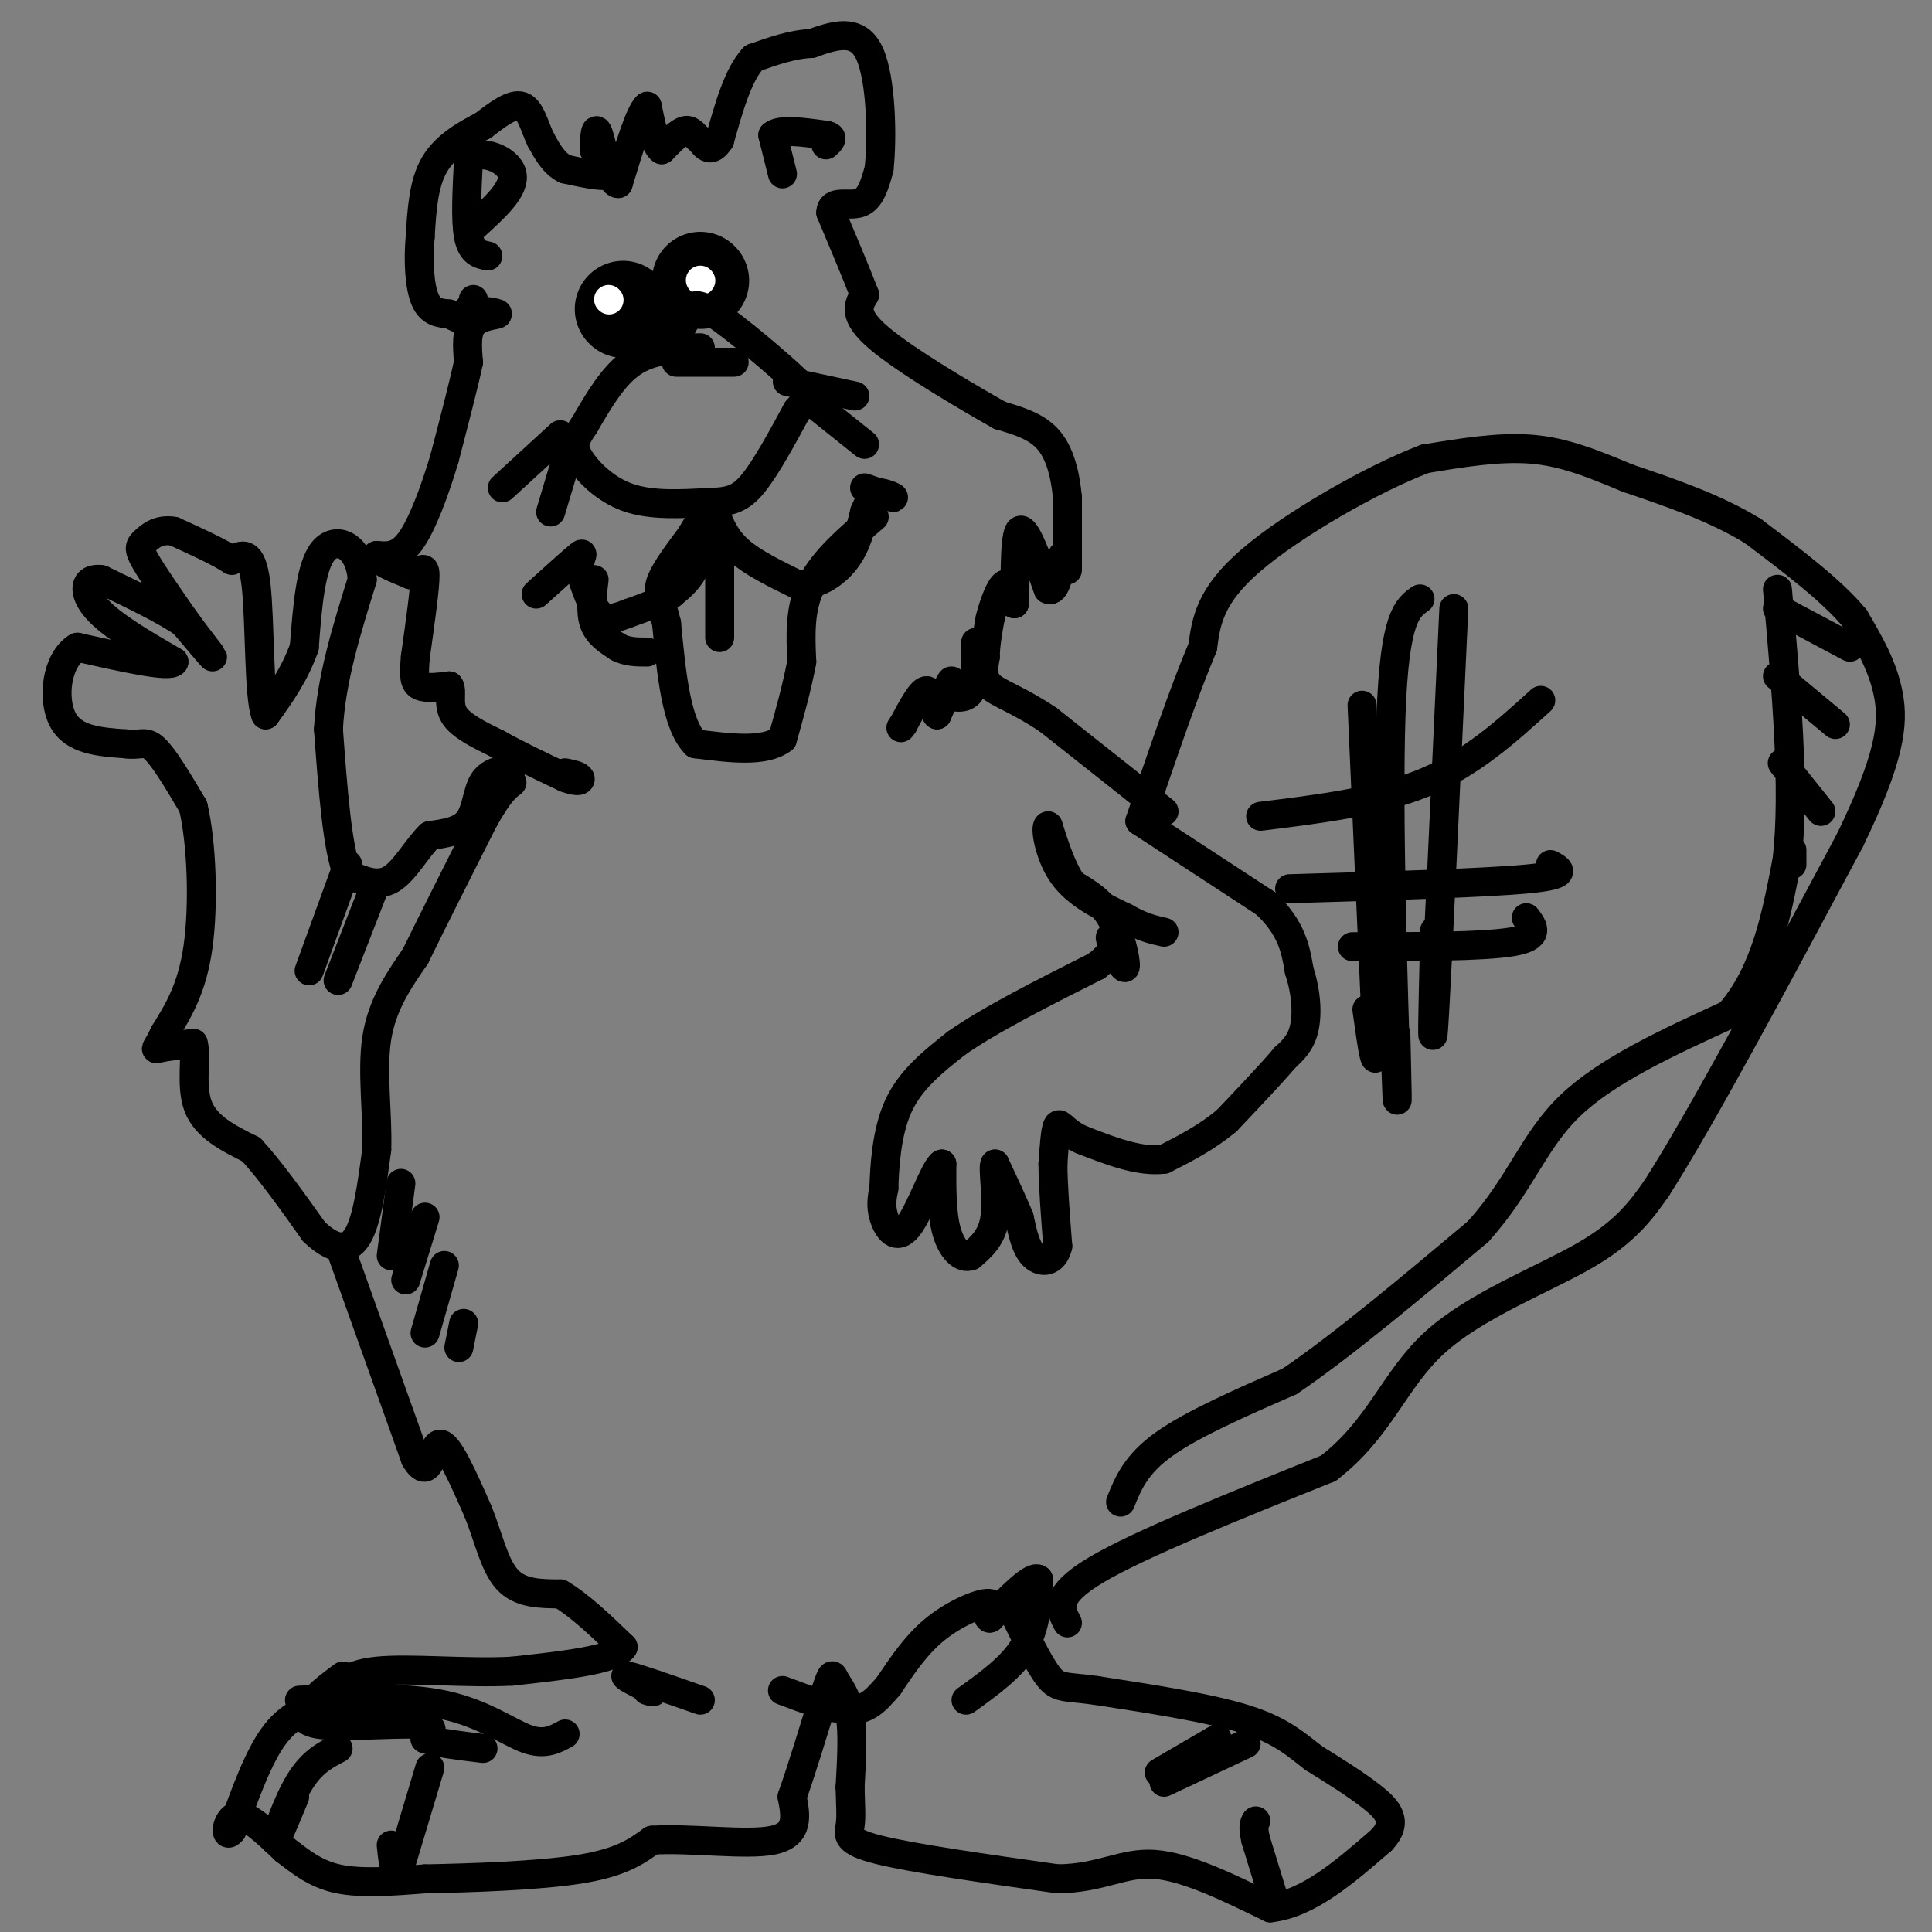 <svg viewBox='0 0 400 400' version='1.1' xmlns='http://www.w3.org/2000/svg' xmlns:xlink='http://www.w3.org/1999/xlink'><rect x="0" y="0" width="400" height="400" fill="#808080" stroke="none"/><g fill='none' stroke='#000000' stroke-width='6' stroke-linecap='round' stroke-linejoin='round'><path d='M221,336c-1.500,-2.833 -3.000,-5.667 6,-11c9.000,-5.333 28.500,-13.167 48,-21'/><path d='M275,304c10.738,-8.226 13.583,-18.292 22,-26c8.417,-7.708 22.405,-13.060 31,-18c8.595,-4.940 11.798,-9.470 15,-14'/><path d='M343,246c9.167,-14.333 24.583,-43.167 40,-72'/><path d='M383,174c8.311,-17.156 9.089,-24.044 8,-30c-1.089,-5.956 -4.044,-10.978 -7,-16'/><path d='M384,128c-4.667,-5.667 -12.833,-11.833 -21,-18'/><path d='M363,110c-7.833,-4.833 -16.917,-7.917 -26,-11'/><path d='M337,99c-7.511,-3.133 -13.289,-5.467 -20,-6c-6.711,-0.533 -14.356,0.733 -22,2'/><path d='M295,95c-10.978,4.178 -27.422,13.622 -36,21c-8.578,7.378 -9.289,12.689 -10,18'/><path d='M249,134c-3.833,9.000 -8.417,22.500 -13,36'/><path d='M232,311c1.583,-3.917 3.167,-7.833 9,-12c5.833,-4.167 15.917,-8.583 26,-13'/><path d='M267,286c10.833,-7.333 24.917,-19.167 39,-31'/><path d='M306,255c8.822,-9.756 11.378,-18.644 19,-26c7.622,-7.356 20.311,-13.178 33,-19'/><path d='M358,210c7.500,-8.500 9.750,-20.250 12,-32'/><path d='M370,178c1.667,-14.667 -0.167,-35.333 -2,-56'/><path d='M368,126c0.000,0.000 15.000,8.000 15,8'/><path d='M368,140c0.000,0.000 12.000,10.000 12,10'/><path d='M369,158c0.000,0.000 8.000,10.000 8,10'/><path d='M371,176c0.000,0.000 0.000,3.000 0,3'/><path d='M236,170c0.000,0.000 26.000,17.000 26,17'/><path d='M262,187c5.500,5.167 6.250,9.583 7,14'/><path d='M269,201c1.489,4.578 1.711,9.022 1,12c-0.711,2.978 -2.356,4.489 -4,6'/><path d='M266,219c-2.667,3.167 -7.333,8.083 -12,13'/><path d='M254,232c-4.167,3.500 -8.583,5.750 -13,8'/><path d='M241,240c-5.000,0.667 -11.000,-1.667 -17,-4'/><path d='M224,236c-3.711,-1.644 -4.489,-3.756 -5,-3c-0.511,0.756 -0.756,4.378 -1,8'/><path d='M218,241c0.000,4.167 0.500,10.583 1,17'/><path d='M219,258c-0.822,3.444 -3.378,3.556 -5,2c-1.622,-1.556 -2.311,-4.778 -3,-8'/><path d='M211,252c-1.333,-3.167 -3.167,-7.083 -5,-11'/><path d='M206,241c-0.556,0.378 0.556,6.822 0,11c-0.556,4.178 -2.778,6.089 -5,8'/><path d='M201,260c-1.844,0.756 -3.956,-1.356 -5,-5c-1.044,-3.644 -1.022,-8.822 -1,-14'/><path d='M195,241c-1.440,0.821 -4.542,9.875 -7,13c-2.458,3.125 -4.274,0.321 -5,-2c-0.726,-2.321 -0.363,-4.161 0,-6'/><path d='M183,246c0.133,-4.133 0.467,-11.467 3,-17c2.533,-5.533 7.267,-9.267 12,-13'/><path d='M198,216c6.833,-4.833 17.917,-10.417 29,-16'/><path d='M227,200c5.133,-3.956 3.467,-5.844 3,-6c-0.467,-0.156 0.267,1.422 1,3'/><path d='M231,197c0.690,1.655 1.917,4.292 2,3c0.083,-1.292 -0.976,-6.512 -3,-10c-2.024,-3.488 -5.012,-5.244 -8,-7'/><path d='M222,183c-2.167,-3.167 -3.583,-7.583 -5,-12'/><path d='M217,171c-0.689,-0.044 0.089,5.844 3,10c2.911,4.156 7.956,6.578 13,9'/><path d='M233,190c3.500,2.000 5.750,2.500 8,3'/><path d='M241,168c0.000,0.000 -24.000,-19.000 -24,-19'/><path d='M217,149c-6.356,-4.244 -10.244,-5.356 -12,-7c-1.756,-1.644 -1.378,-3.822 -1,-6'/><path d='M204,136c0.000,-2.333 0.500,-5.167 1,-8'/><path d='M205,128c0.733,-2.978 2.067,-6.422 3,-7c0.933,-0.578 1.467,1.711 2,4'/><path d='M210,125c0.267,-3.244 -0.067,-13.356 1,-15c1.067,-1.644 3.533,5.178 6,12'/><path d='M217,122c1.500,0.833 2.250,-3.083 3,-7'/><path d='M202,133c0.000,4.083 0.000,8.167 -1,10c-1.000,1.833 -3.000,1.417 -5,1'/><path d='M196,144c-0.422,-0.822 1.022,-3.378 1,-3c-0.022,0.378 -1.511,3.689 -3,7'/><path d='M194,148c-0.689,-0.333 -0.911,-4.667 -2,-5c-1.089,-0.333 -3.044,3.333 -5,7'/><path d='M187,150c-0.833,1.167 -0.417,0.583 0,0'/><path d='M221,118c0.000,0.000 0.000,-15.000 0,-15'/><path d='M221,103c-0.444,-4.778 -1.556,-9.222 -4,-12c-2.444,-2.778 -6.222,-3.889 -10,-5'/><path d='M207,86c-6.978,-3.933 -19.422,-11.267 -25,-16c-5.578,-4.733 -4.289,-6.867 -3,-9'/><path d='M179,61c-1.667,-4.333 -4.333,-10.667 -7,-17'/><path d='M172,44c0.067,-2.778 3.733,-1.222 6,-2c2.267,-0.778 3.133,-3.889 4,-7'/><path d='M182,35c0.711,-6.333 0.489,-18.667 -2,-24c-2.489,-5.333 -7.244,-3.667 -12,-2'/><path d='M168,9c-4.000,0.167 -8.000,1.583 -12,3'/><path d='M156,12c-3.167,3.333 -5.083,10.167 -7,17'/><path d='M149,29c-1.833,2.833 -2.917,1.417 -4,0'/><path d='M145,29c-1.067,-0.622 -1.733,-2.178 -3,-2c-1.267,0.178 -3.133,2.089 -5,4'/><path d='M137,31c-1.333,-0.833 -2.167,-4.917 -3,-9'/><path d='M134,22c-1.500,1.167 -3.750,8.583 -6,16'/><path d='M128,38c-1.778,0.133 -3.222,-7.533 -4,-10c-0.778,-2.467 -0.889,0.267 -1,3'/><path d='M123,31c0.911,1.622 3.689,4.178 3,5c-0.689,0.822 -4.844,-0.089 -9,-1'/><path d='M117,35c-2.333,-1.167 -3.667,-3.583 -5,-6'/><path d='M112,29c-1.311,-2.667 -2.089,-6.333 -4,-7c-1.911,-0.667 -4.956,1.667 -8,4'/><path d='M100,26c-3.333,1.733 -7.667,4.067 -10,8c-2.333,3.933 -2.667,9.467 -3,15'/><path d='M87,49c-0.467,5.089 -0.133,10.311 1,13c1.133,2.689 3.067,2.844 5,3'/><path d='M93,65c1.622,0.867 3.178,1.533 4,1c0.822,-0.533 0.911,-2.267 1,-4'/><path d='M101,53c-1.667,-0.333 -3.333,-0.667 -4,-4c-0.667,-3.333 -0.333,-9.667 0,-16'/><path d='M97,33c2.356,-2.311 8.244,-0.089 9,3c0.756,3.089 -3.622,7.044 -8,11'/><path d='M162,36c0.000,0.000 -2.000,-8.000 -2,-8'/><path d='M160,28c1.500,-1.333 6.250,-0.667 11,0'/><path d='M171,28c1.833,0.333 0.917,1.167 0,2'/><path d='M143,62c0.000,0.000 0.100,0.100 0.1,0.1'/></g>
<g fill='none' stroke='#000000' stroke-width='20' stroke-linecap='round' stroke-linejoin='round'><path d='M145,58c0.000,0.000 0.100,0.100 0.1,0.1'/><path d='M129,64c0.000,0.000 0.100,0.100 0.1,0.1'/></g>
<g fill='none' stroke='#FFFFFF' stroke-width='6' stroke-linecap='round' stroke-linejoin='round'><path d='M126,62c0.000,0.000 0.100,0.100 0.1,0.1'/><path d='M145,58c0.000,0.000 0.100,0.100 0.1,0.1'/></g>
<g fill='none' stroke='#000000' stroke-width='6' stroke-linecap='round' stroke-linejoin='round'><path d='M145,72c-5.000,0.167 -10.000,0.333 -14,3c-4.000,2.667 -7.000,7.833 -10,13'/><path d='M121,88c-2.167,3.131 -2.583,4.458 -1,7c1.583,2.542 5.167,6.298 10,8c4.833,1.702 10.917,1.351 17,1'/><path d='M147,104c4.244,-0.067 6.356,-0.733 9,-4c2.644,-3.267 5.822,-9.133 9,-15'/><path d='M165,85c2.345,-2.845 3.708,-2.458 0,-6c-3.708,-3.542 -12.488,-11.012 -17,-14c-4.512,-2.988 -4.756,-1.494 -5,0'/><path d='M143,65c-1.500,1.333 -2.750,4.667 -4,8'/><path d='M140,75c0.000,0.000 12.000,0.000 12,0'/><path d='M163,79c0.000,0.000 14.000,3.000 14,3'/><path d='M169,84c0.000,0.000 10.000,8.000 10,8'/><path d='M116,90c0.000,0.000 -12.000,11.000 -12,11'/><path d='M117,96c0.000,0.000 -3.000,10.000 -3,10'/><path d='M148,106c1.083,2.750 2.167,5.500 5,8c2.833,2.500 7.417,4.750 12,7'/><path d='M165,121c3.911,0.422 7.689,-2.022 10,-5c2.311,-2.978 3.156,-6.489 4,-10'/><path d='M179,106c1.000,-2.333 1.500,-3.167 2,-4'/><path d='M181,102c1.467,-0.311 4.133,0.911 4,1c-0.133,0.089 -3.067,-0.956 -6,-2'/><path d='M181,107c-5.250,4.500 -10.500,9.000 -13,14c-2.500,5.000 -2.250,10.500 -2,16'/><path d='M166,137c-1.000,5.333 -2.500,10.667 -4,16'/><path d='M162,153c-3.667,2.833 -10.833,1.917 -18,1'/><path d='M144,154c-4.000,-4.000 -5.000,-14.500 -6,-25'/><path d='M138,129c-1.422,-5.489 -1.978,-6.711 -1,-9c0.978,-2.289 3.489,-5.644 6,-9'/><path d='M143,111c1.381,-2.250 1.833,-3.375 2,-2c0.167,1.375 0.048,5.250 -1,8c-1.048,2.750 -3.024,4.375 -5,6'/><path d='M139,123c-2.333,1.667 -5.667,2.833 -9,4'/><path d='M130,127c-2.556,1.022 -4.444,1.578 -6,0c-1.556,-1.578 -2.778,-5.289 -4,-9'/><path d='M120,118c-0.222,-2.422 1.222,-3.978 0,-3c-1.222,0.978 -5.111,4.489 -9,8'/><path d='M123,120c-0.417,3.333 -0.833,6.667 0,9c0.833,2.333 2.917,3.667 5,5'/><path d='M128,134c1.833,1.000 3.917,1.000 6,1'/><path d='M149,114c0.000,0.000 0.000,18.000 0,18'/><path d='M97,64c3.067,0.378 6.133,0.756 6,1c-0.133,0.244 -3.467,0.356 -5,2c-1.533,1.644 -1.267,4.822 -1,8'/><path d='M97,75c-1.000,4.667 -3.000,12.333 -5,20'/><path d='M92,95c-2.022,6.756 -4.578,13.644 -7,17c-2.422,3.356 -4.711,3.178 -7,3'/><path d='M78,115c0.000,1.167 3.500,2.583 7,4'/><path d='M85,119c1.844,-0.133 2.956,-2.467 3,0c0.044,2.467 -0.978,9.733 -2,17'/><path d='M86,136c-0.356,3.978 -0.244,5.422 1,6c1.244,0.578 3.622,0.289 6,0'/><path d='M93,142c0.756,1.067 -0.356,3.733 1,6c1.356,2.267 5.178,4.133 9,6'/><path d='M103,154c3.833,2.167 8.917,4.583 14,7'/><path d='M117,161c2.978,1.133 3.422,0.467 3,0c-0.422,-0.467 -1.711,-0.733 -3,-1'/><path d='M106,159c-2.378,0.444 -4.756,0.889 -6,3c-1.244,2.111 -1.356,5.889 -3,8c-1.644,2.111 -4.822,2.556 -8,3'/><path d='M89,173c-2.622,2.511 -5.178,7.289 -8,9c-2.822,1.711 -5.911,0.356 -9,-1'/><path d='M72,181c-2.167,-5.167 -3.083,-17.583 -4,-30'/><path d='M68,151c0.500,-10.167 3.750,-20.583 7,-31'/><path d='M75,120c-0.511,-7.044 -5.289,-9.156 -8,-6c-2.711,3.156 -3.356,11.578 -4,20'/><path d='M63,134c-2.000,5.667 -5.000,9.833 -8,14'/><path d='M55,148c-1.467,-3.600 -1.133,-19.600 -2,-27c-0.867,-7.400 -2.933,-6.200 -5,-5'/><path d='M48,116c-2.833,-1.833 -7.417,-3.917 -12,-6'/><path d='M36,110c-3.119,-0.571 -4.917,1.000 -6,2c-1.083,1.000 -1.452,1.429 0,4c1.452,2.571 4.726,7.286 8,12'/><path d='M38,128c2.844,3.956 5.956,7.844 6,8c0.044,0.156 -2.978,-3.422 -6,-7'/><path d='M38,129c-3.833,-2.667 -10.417,-5.833 -17,-9'/><path d='M21,120c-3.578,-0.556 -4.022,2.556 -1,6c3.022,3.444 9.511,7.222 16,11'/><path d='M36,137c-0.667,1.333 -10.333,-0.833 -20,-3'/><path d='M16,134c-4.356,2.644 -5.244,10.756 -3,15c2.244,4.244 7.622,4.622 13,5'/><path d='M26,154c3.000,0.467 4.000,-0.867 6,1c2.000,1.867 5.000,6.933 8,12'/><path d='M40,167c1.778,7.511 2.222,20.289 1,29c-1.222,8.711 -4.111,13.356 -7,18'/><path d='M34,214c-1.622,3.511 -2.178,3.289 -1,3c1.178,-0.289 4.089,-0.644 7,-1'/><path d='M40,216c0.822,2.333 -0.622,8.667 1,13c1.622,4.333 6.311,6.667 11,9'/><path d='M52,238c4.000,4.333 8.500,10.667 13,17'/><path d='M65,255c3.844,3.667 6.956,4.333 9,1c2.044,-3.333 3.022,-10.667 4,-18'/><path d='M78,238c0.267,-7.156 -1.067,-16.044 0,-23c1.067,-6.956 4.533,-11.978 8,-17'/><path d='M86,198c3.667,-7.500 8.833,-17.750 14,-28'/><path d='M100,170c3.333,-6.000 4.667,-7.000 6,-8'/><path d='M71,260c0.000,0.000 15.000,42.000 15,42'/><path d='M86,302c3.089,5.244 3.311,-2.644 5,-3c1.689,-0.356 4.844,6.822 8,14'/><path d='M99,313c2.089,5.156 3.311,11.044 6,14c2.689,2.956 6.844,2.978 11,3'/><path d='M116,330c4.000,2.333 8.500,6.667 13,11'/><path d='M129,341c-1.667,2.667 -12.333,3.833 -23,5'/><path d='M106,346c-9.356,0.511 -21.244,-0.711 -28,0c-6.756,0.711 -8.378,3.356 -10,6'/><path d='M68,352c-3.600,1.600 -7.600,2.600 -11,7c-3.400,4.400 -6.200,12.200 -9,20'/><path d='M48,379c-1.622,2.133 -1.178,-2.533 1,-3c2.178,-0.467 6.089,3.267 10,7'/><path d='M59,383c3.200,2.422 6.200,4.978 11,6c4.800,1.022 11.400,0.511 18,0'/><path d='M88,389c9.244,-0.178 23.356,-0.622 32,-2c8.644,-1.378 11.822,-3.689 15,-6'/><path d='M135,381c7.711,-0.533 19.489,1.133 25,0c5.511,-1.133 4.756,-5.067 4,-9'/><path d='M164,372c1.833,-5.167 4.417,-13.583 7,-22'/><path d='M171,350c1.357,-4.095 1.250,-3.333 2,-2c0.750,1.333 2.357,3.238 3,7c0.643,3.762 0.321,9.381 0,15'/><path d='M176,370c0.083,3.905 0.292,6.167 0,8c-0.292,1.833 -1.083,3.238 6,5c7.083,1.762 22.042,3.881 37,6'/><path d='M219,389c9.133,-0.133 13.467,-3.467 20,-3c6.533,0.467 15.267,4.733 24,9'/><path d='M263,395c7.833,-0.833 15.417,-7.417 23,-14'/><path d='M286,381c3.667,-3.822 1.333,-6.378 -2,-9c-3.333,-2.622 -7.667,-5.311 -12,-8'/><path d='M272,364c-3.600,-2.756 -6.600,-5.644 -14,-8c-7.400,-2.356 -19.200,-4.178 -31,-6'/><path d='M227,350c-6.689,-0.933 -7.911,-0.267 -10,-3c-2.089,-2.733 -5.044,-8.867 -8,-15'/><path d='M200,352c4.750,-3.417 9.500,-6.833 12,-11c2.500,-4.167 2.750,-9.083 3,-14'/><path d='M215,327c-1.167,-1.000 -5.583,3.500 -10,8'/><path d='M205,335c-1.012,0.405 1.458,-2.583 0,-3c-1.458,-0.417 -6.845,1.738 -11,5c-4.155,3.262 -7.077,7.631 -10,12'/><path d='M184,349c-2.711,3.156 -4.489,5.044 -8,5c-3.511,-0.044 -8.756,-2.022 -14,-4'/><path d='M145,352c-6.667,-2.333 -13.333,-4.667 -15,-5c-1.667,-0.333 1.667,1.333 5,3'/><path d='M135,350c0.667,0.500 -0.167,0.250 -1,0'/><path d='M89,366c0.000,0.000 -6.000,20.000 -6,20'/><path d='M83,386c-1.333,2.667 -1.667,-0.667 -2,-4'/><path d='M70,362c-2.733,1.422 -5.467,2.844 -8,7c-2.533,4.156 -4.867,11.044 -5,12c-0.133,0.956 1.933,-4.022 4,-9'/><path d='M71,347c-2.065,1.530 -4.131,3.060 -6,5c-1.869,1.940 -3.542,4.292 1,5c4.542,0.708 15.298,-0.226 20,0c4.702,0.226 3.351,1.613 2,3'/><path d='M88,360c2.333,0.833 7.167,1.417 12,2'/><path d='M62,352c10.956,-0.378 21.911,-0.756 30,1c8.089,1.756 13.311,5.644 17,7c3.689,1.356 5.844,0.178 8,-1'/><path d='M258,361c0.000,0.000 -17.000,8.000 -17,8'/><path d='M252,360c0.000,0.000 -12.000,7.000 -12,7'/><path d='M264,394c0.000,0.000 -4.000,-13.000 -4,-13'/><path d='M260,381c-0.667,-2.833 -0.333,-3.417 0,-4'/><path d='M301,126c-1.667,36.250 -3.333,72.500 -4,84c-0.667,11.500 -0.333,-1.750 0,-15'/><path d='M297,195c0.000,-2.833 0.000,-2.417 0,-2'/><path d='M294,124c-2.644,1.867 -5.289,3.733 -6,24c-0.711,20.267 0.511,58.933 1,73c0.489,14.067 0.244,3.533 0,-7'/><path d='M282,146c0.000,0.000 3.000,68.000 3,68'/><path d='M285,214c0.167,10.500 -0.917,2.750 -2,-5'/><path d='M261,169c12.167,-1.500 24.333,-3.000 34,-7c9.667,-4.000 16.833,-10.500 24,-17'/><path d='M267,184c20.000,-0.583 40.000,-1.167 49,-2c9.000,-0.833 7.000,-1.917 5,-3'/><path d='M280,196c13.500,0.000 27.000,0.000 33,-1c6.000,-1.000 4.500,-3.000 3,-5'/><path d='M77,185c0.000,0.000 -7.000,18.000 -7,18'/><path d='M72,179c0.000,0.000 -8.000,22.000 -8,22'/><path d='M96,274c0.000,0.000 -1.000,5.000 -1,5'/><path d='M92,262c0.000,0.000 -4.000,14.000 -4,14'/><path d='M88,252c0.000,0.000 -4.000,13.000 -4,13'/><path d='M83,245c0.000,0.000 -2.000,15.000 -2,15'/></g>
</svg>